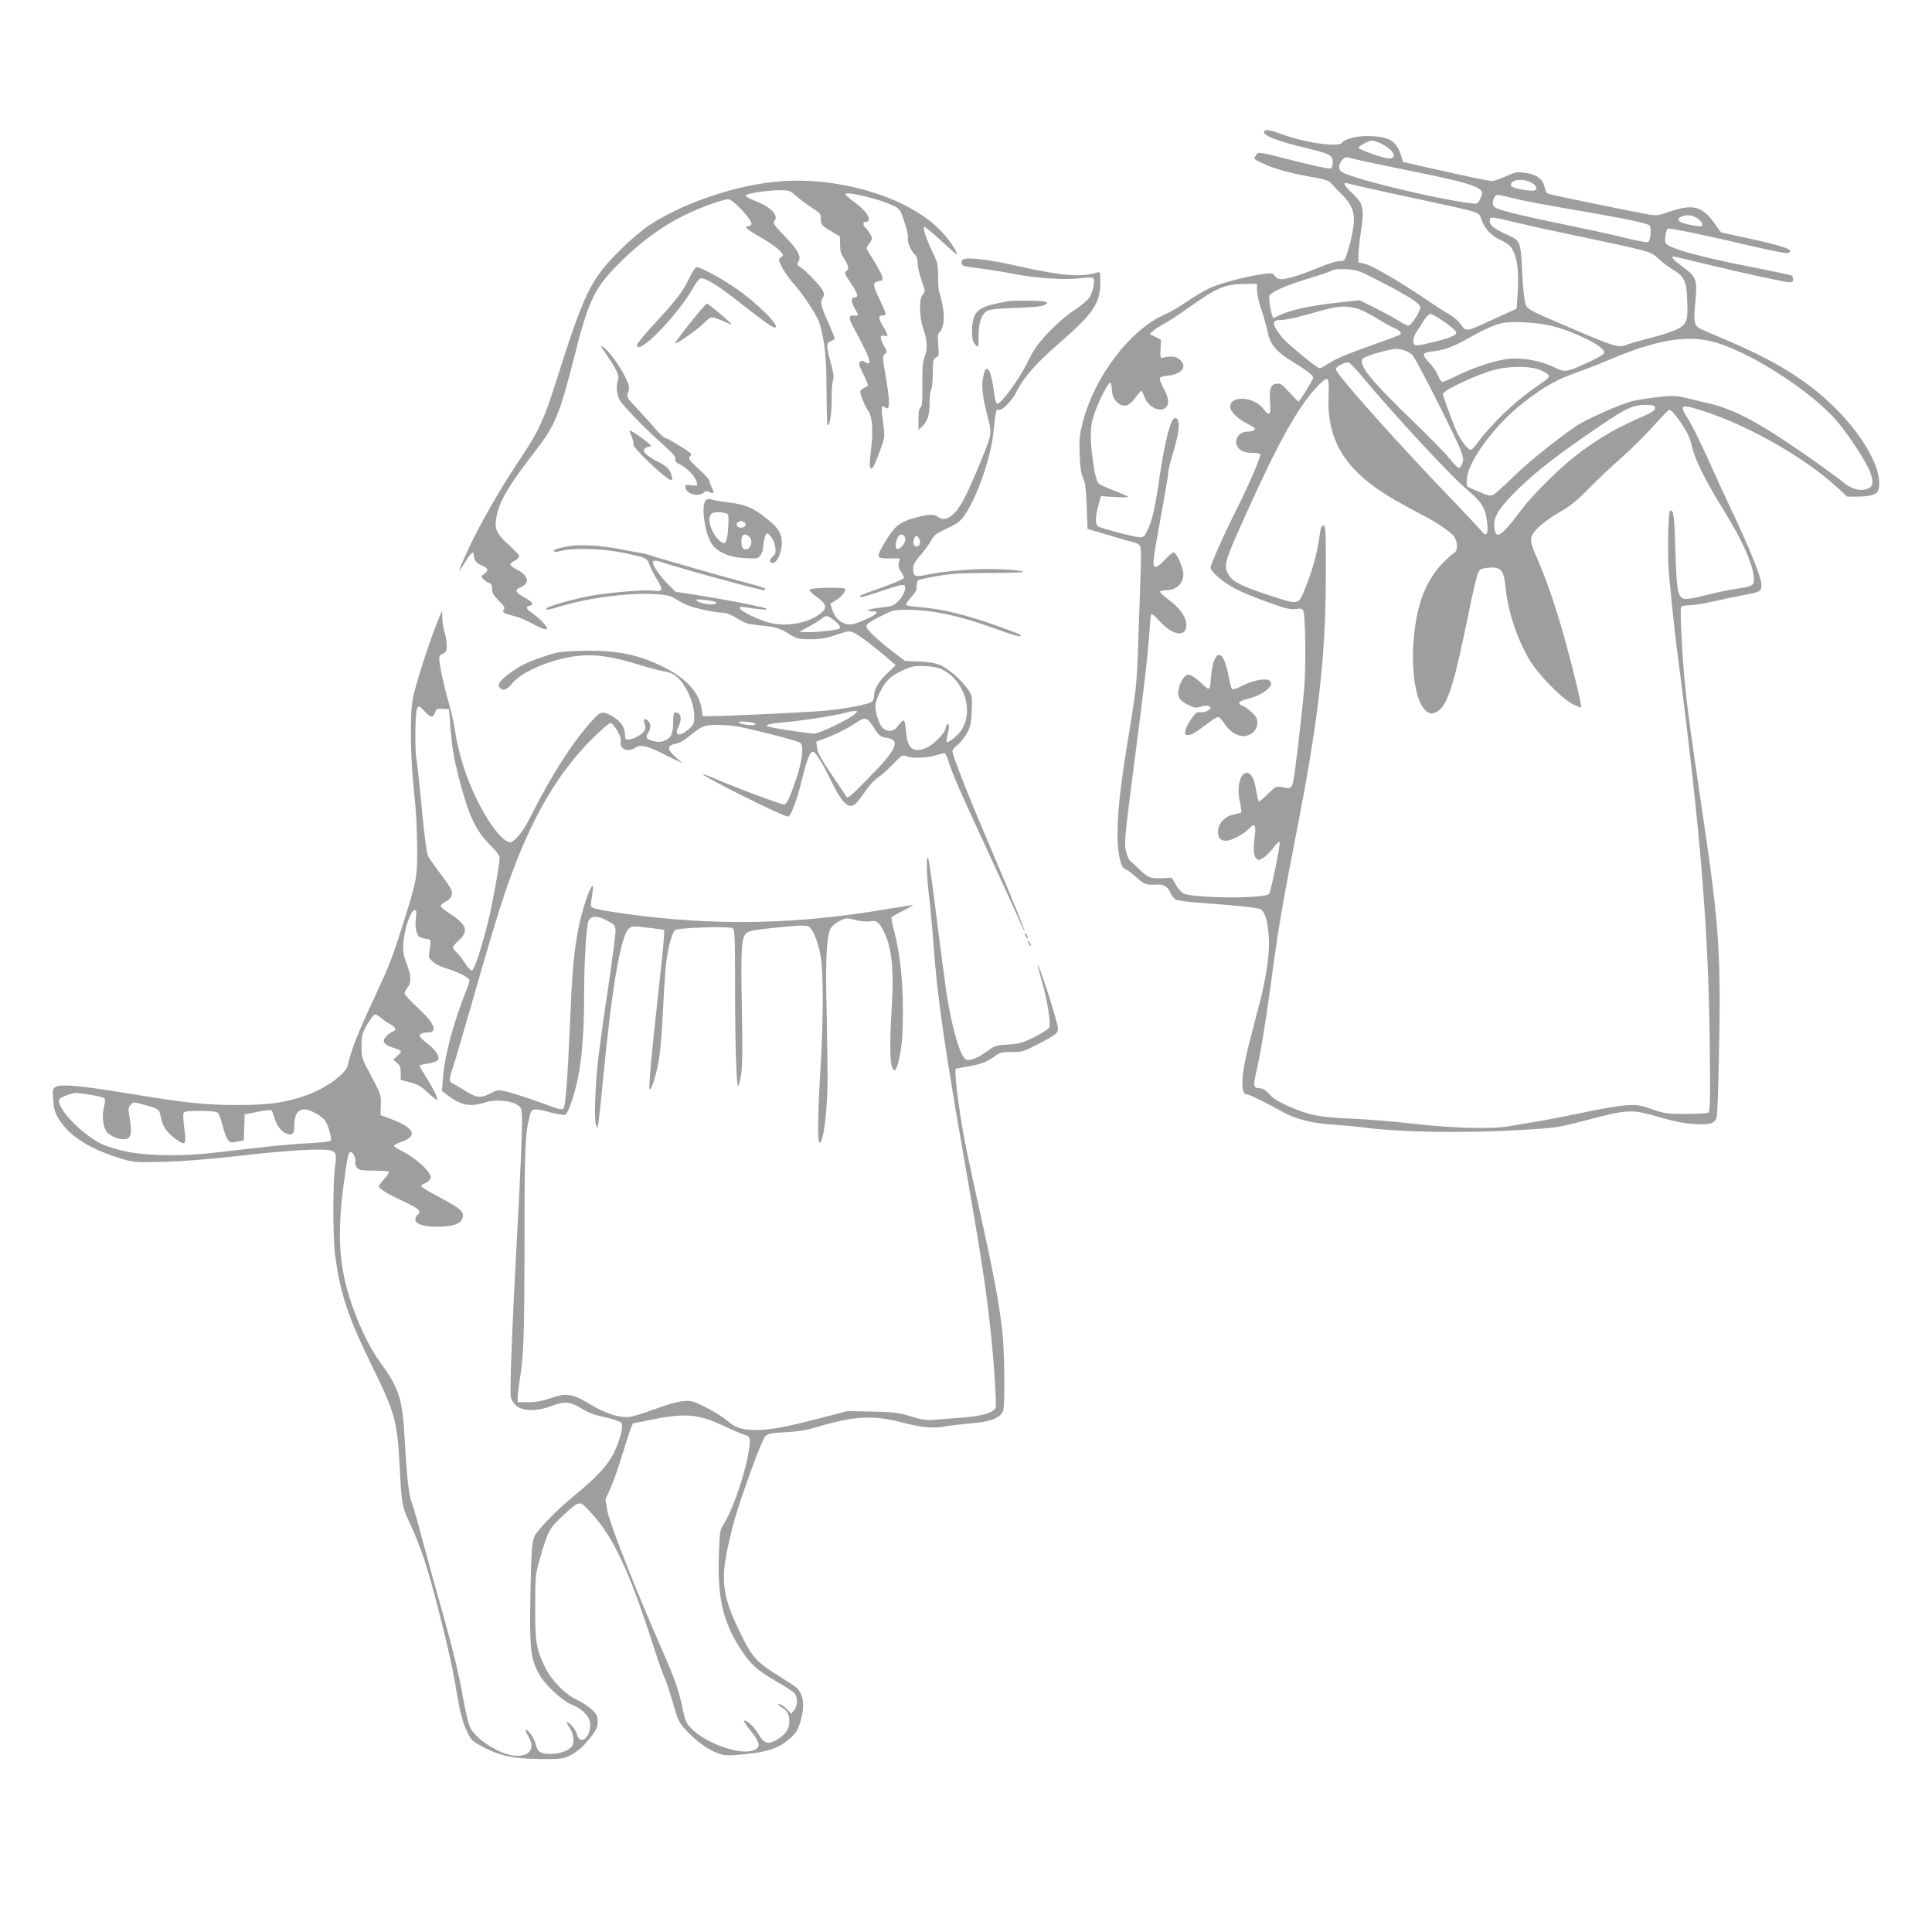 <?xml version="1.0" standalone="no"?>
<!DOCTYPE svg PUBLIC "-//W3C//DTD SVG 20010904//EN"
 "http://www.w3.org/TR/2001/REC-SVG-20010904/DTD/svg10.dtd">
<svg version="1.0" xmlns="http://www.w3.org/2000/svg"
 width="1280pt" height="1280pt" viewBox="0 0 1280 1280"
 preserveAspectRatio="xMidYMid meet">
<g transform="translate(0,1280) scale(0.1,-0.1)"
fill="#9e9e9e" stroke="none">
<path d="M8376 11932 c-16 -27 72 -63 274 -112 163 -39 180 -48 180 -96 0 -22
-6 -37 -15 -40 -9 -4 -119 20 -246 52 -225 58 -231 59 -245 40 -8 -11 -14 -23
-14 -26 0 -4 30 -21 68 -38 69 -32 169 -59 330 -88 57 -10 98 -22 105 -32 7
-9 38 -41 69 -72 66 -65 88 -109 88 -177 0 -50 -20 -144 -46 -225 -15 -45 -18
-48 -50 -48 -19 0 -77 -18 -130 -40 -117 -49 -217 -80 -254 -80 -18 0 -35 8
-44 22 -15 21 -18 21 -93 10 -119 -19 -271 -59 -341 -92 -34 -16 -102 -56
-150 -89 -48 -33 -113 -71 -146 -85 -229 -101 -464 -410 -542 -712 -22 -86
-25 -115 -21 -214 3 -85 9 -126 22 -155 15 -31 20 -73 25 -189 l5 -150 125
-37 c69 -21 146 -43 173 -50 37 -9 48 -16 53 -36 4 -14 4 -102 0 -197 -3 -94
-10 -290 -15 -436 -10 -287 -11 -296 -76 -690 -65 -397 -78 -635 -40 -762 8
-28 19 -44 31 -47 10 -2 42 -25 71 -52 52 -49 67 -54 145 -49 39 2 66 -16 82
-55 8 -18 24 -39 36 -45 12 -6 81 -16 153 -21 273 -20 386 -32 408 -43 29 -14
47 -74 55 -181 8 -100 -14 -260 -62 -445 -20 -74 -50 -194 -69 -266 -52 -199
-58 -334 -17 -334 17 0 121 -51 222 -107 98 -56 198 -83 343 -93 73 -5 166
-14 207 -19 244 -33 666 -40 1055 -17 228 14 232 14 450 71 258 67 276 67 475
9 80 -23 156 -38 212 -41 109 -7 145 5 152 51 9 55 21 624 19 846 -3 320 -24
553 -89 995 -19 132 -55 375 -79 540 -24 165 -51 370 -59 455 -19 177 -37 517
-29 537 3 8 23 13 57 13 28 0 101 12 161 26 61 14 148 32 195 41 109 19 120
25 120 67 0 51 -77 242 -215 531 -31 66 -96 208 -144 315 -48 107 -107 224
-130 259 -51 80 -45 91 41 67 311 -86 723 -315 954 -529 l62 -57 69 0 c89 0
131 14 139 47 31 123 -95 353 -302 554 -181 175 -387 301 -720 442 -71 30
-141 60 -155 67 -45 21 -50 47 -37 180 14 149 9 163 -83 232 -64 47 -82 68
-60 68 5 0 94 -20 197 -46 279 -67 540 -124 569 -124 18 0 25 5 25 19 0 11 -4
22 -9 25 -5 4 -143 33 -308 65 -330 66 -518 120 -529 153 -7 23 3 85 16 93 10
6 260 -45 557 -116 121 -28 228 -49 237 -46 55 21 -18 46 -329 113 -60 13
-111 24 -112 24 -1 0 -20 26 -42 58 -81 114 -144 132 -289 83 -87 -30 -95 -31
-154 -21 -132 24 -626 125 -660 136 -10 3 -20 19 -23 37 -12 62 -54 93 -137
103 -50 6 -64 3 -123 -25 -37 -17 -79 -31 -94 -30 -14 0 -152 28 -306 63
l-280 63 -8 29 c-31 106 -74 137 -204 142 -86 4 -170 -15 -193 -44 -26 -31
-238 -1 -395 56 -77 28 -111 34 -119 22z m771 -82 c84 -38 117 -100 55 -100
-33 0 -202 60 -202 71 0 11 70 48 90 48 8 0 34 -8 57 -19z m-168 -105 c31 -8
180 -39 331 -70 308 -62 418 -89 473 -117 41 -20 45 -34 21 -80 -15 -30 -17
-30 -67 -24 -249 33 -792 166 -851 209 -22 16 -17 55 10 81 19 19 14 19 83 1z
m1156 -150 c36 -15 54 -40 39 -54 -15 -14 -155 10 -162 27 -14 37 61 54 123
27z m-1100 -35 c50 -12 224 -50 389 -85 404 -88 370 -76 391 -131 24 -63 66
-107 124 -133 27 -11 59 -33 70 -47 41 -52 57 -155 46 -306 l-7 -103 -146 -67
c-203 -92 -184 -90 -233 -25 -11 15 -42 39 -67 54 -26 14 -87 54 -137 88 -168
115 -370 234 -417 245 l-48 12 0 47 c0 25 7 94 16 153 24 157 17 189 -57 258
-56 52 -67 77 -30 65 9 -2 57 -14 106 -25z m973 -69 c87 -22 204 -44 507 -96
259 -45 396 -74 413 -88 14 -12 8 -94 -8 -111 -4 -4 -61 6 -127 22 -65 17
-242 56 -393 87 -264 54 -424 91 -482 114 -30 11 -36 37 -18 72 13 23 14 23
108 0z m1242 -141 c14 -9 27 -25 28 -35 4 -16 -2 -17 -45 -11 -107 15 -144 43
-85 64 33 12 69 6 102 -18z m-1206 -24 c77 -19 254 -58 391 -86 138 -29 308
-65 379 -82 121 -29 133 -34 175 -73 25 -24 68 -56 96 -72 73 -43 89 -77 93
-198 6 -142 -2 -164 -68 -197 -29 -14 -109 -40 -178 -58 -68 -17 -140 -37
-160 -46 -48 -19 -82 -9 -359 110 -311 133 -299 126 -311 183 -6 27 -13 111
-17 188 -10 205 -12 210 -93 247 -93 42 -122 64 -122 94 0 31 4 31 174 -10z
m-882 -400 c187 -98 248 -138 248 -164 0 -23 -55 -111 -74 -118 -8 -3 -34 8
-58 24 -24 16 -94 55 -156 86 l-114 57 -146 -16 c-218 -25 -330 -52 -423 -102
-12 -7 -38 131 -28 149 14 25 118 71 259 113 68 20 136 43 150 51 18 10 47 13
101 10 72 -4 83 -8 241 -90z m-834 -48 c-1 -24 13 -83 30 -133 16 -49 35 -115
41 -146 17 -82 57 -129 164 -195 97 -59 137 -91 137 -107 0 -13 -89 -157 -97
-157 -3 0 -31 27 -61 61 -47 52 -59 60 -85 57 -39 -4 -50 -38 -42 -130 7 -77
-6 -89 -43 -39 -62 84 -222 95 -222 15 0 -28 49 -78 104 -106 60 -30 70 -39
54 -49 -7 -5 -28 -9 -45 -9 -68 0 -99 -78 -47 -119 20 -15 41 -21 80 -21 35 0
54 -4 54 -12 0 -23 -83 -216 -155 -358 -87 -173 -175 -371 -175 -392 0 -25 91
-101 167 -140 37 -20 133 -59 213 -88 119 -43 152 -50 186 -45 34 5 43 3 49
-12 14 -35 18 -368 6 -513 -7 -80 -27 -262 -44 -405 -37 -289 -25 -263 -108
-249 -34 5 -41 2 -88 -45 -28 -28 -55 -51 -59 -51 -5 0 -13 32 -19 70 -12 78
-34 120 -62 120 -45 0 -68 -92 -47 -190 8 -36 12 -68 10 -72 -2 -3 -23 -9 -46
-13 -61 -11 -108 -60 -108 -112 0 -47 14 -63 54 -63 34 0 120 45 150 79 37 41
49 28 40 -41 -12 -92 -10 -136 8 -154 15 -15 19 -15 46 2 17 9 48 40 69 68 28
36 39 45 41 33 4 -20 -56 -314 -69 -338 -18 -35 -518 -31 -572 4 -14 9 -36 35
-49 59 l-24 43 -66 -3 c-76 -4 -93 3 -152 61 -24 23 -50 47 -59 54 -8 7 -21
37 -28 67 -11 50 -7 96 49 528 71 545 99 782 107 923 4 55 9 106 11 114 3 10
21 -4 54 -42 88 -98 180 -112 180 -29 0 53 -42 113 -117 168 -35 26 -60 50
-57 55 3 5 22 9 42 9 65 0 111 43 112 105 0 44 -45 145 -65 145 -7 0 -34 -23
-60 -51 -30 -32 -52 -48 -62 -45 -20 8 -15 46 43 360 24 132 44 251 44 266 0
15 16 79 35 141 42 139 46 219 10 219 -28 0 -66 -144 -101 -380 -31 -213 -48
-289 -79 -357 -21 -46 -28 -53 -52 -53 -31 0 -246 56 -275 71 -23 12 -23 60
-1 141 l17 61 95 -6 c52 -4 90 -3 85 2 -5 4 -47 23 -94 41 -47 18 -91 38 -97
43 -17 12 -31 67 -44 169 -19 142 -17 215 10 294 27 80 91 207 105 208 6 1 11
-18 12 -40 2 -50 17 -79 49 -100 36 -24 71 -11 107 41 18 25 35 45 39 45 4 0
12 -15 19 -34 21 -65 94 -109 136 -81 33 21 31 60 -6 131 -17 32 -29 63 -26
69 2 7 27 14 55 17 95 9 131 63 74 108 -26 21 -63 23 -113 9 -12 -3 -14 7 -11
58 l3 62 -37 19 -38 19 22 20 c12 11 45 33 74 48 29 15 104 65 167 110 182
130 238 153 367 154 l81 1 0 -42z m651 -119 c29 -6 88 -34 138 -65 48 -30 105
-62 126 -70 20 -9 37 -22 37 -29 0 -15 10 -10 -188 -81 -180 -64 -247 -93
-299 -128 -20 -14 -43 -26 -49 -26 -19 0 -217 164 -251 206 -69 89 -71 114 -5
114 26 0 104 16 172 36 196 56 234 62 319 43z m591 -92 c41 -29 76 -59 78 -68
4 -21 -40 -39 -171 -70 -85 -20 -99 -21 -108 -9 -12 19 -4 54 21 89 10 14 30
45 44 69 15 24 34 42 44 42 9 -1 51 -24 92 -53z m715 -27 c157 -42 335 -131
343 -172 3 -13 -20 -28 -94 -63 -152 -71 -164 -73 -227 -43 -107 52 -235 74
-338 57 -86 -14 -221 -60 -318 -109 -44 -22 -87 -40 -94 -40 -8 0 -22 20 -31
44 -9 24 -35 62 -58 84 -23 24 -38 47 -35 55 3 9 27 16 65 20 73 8 136 32 243
93 94 53 159 82 209 93 63 15 249 4 335 -19z m1105 -116 c232 -76 587 -305
757 -488 78 -82 215 -288 243 -364 27 -71 19 -102 -28 -114 -45 -12 -100 5
-148 45 -21 18 -101 77 -177 131 -359 254 -533 350 -709 392 -57 13 -132 31
-167 40 -55 13 -81 14 -170 4 -58 -6 -134 -18 -169 -26 -84 -19 -315 -122
-385 -170 -143 -100 -312 -237 -412 -334 -60 -59 -120 -112 -131 -118 -17 -9
-35 -6 -95 20 -41 17 -76 32 -78 34 -3 3 -4 26 -2 52 6 116 188 361 376 506
138 107 221 153 367 204 47 17 130 49 184 72 342 146 550 178 744 114z m-2089
-44 c19 -6 45 -20 57 -33 24 -25 263 -495 312 -612 25 -63 28 -77 19 -104 -6
-17 -17 -31 -24 -31 -6 0 -33 27 -59 59 -25 33 -139 149 -252 258 -276 266
-357 368 -325 407 14 17 157 59 221 65 8 0 31 -4 51 -9z m-274 -177 c189 -229
583 -655 687 -742 98 -82 125 -122 136 -204 14 -95 0 -121 -38 -72 -11 14
-113 123 -227 241 -376 394 -735 798 -735 829 0 15 51 43 81 44 9 1 52 -43 96
-96z m1162 51 c28 -9 58 -25 66 -34 15 -17 10 -22 -72 -79 -149 -102 -302
-249 -396 -378 -17 -24 -36 -43 -43 -43 -20 0 -65 60 -95 125 -28 62 -89 230
-89 245 0 24 226 129 341 160 93 24 219 26 288 4z m-1387 -178 c-12 -303 116
-502 442 -690 54 -31 130 -73 170 -93 99 -49 200 -118 221 -149 24 -38 24 -93
0 -106 -11 -6 -47 -38 -80 -72 -64 -64 -119 -164 -148 -266 -78 -273 -53 -649
47 -715 22 -15 30 -16 57 -5 69 29 112 147 189 515 87 419 89 425 117 436 13
5 44 9 68 9 61 0 80 -27 89 -125 14 -156 73 -338 155 -480 56 -97 210 -257
289 -299 29 -15 55 -26 57 -24 8 7 -65 305 -121 500 -58 201 -113 360 -176
503 -30 67 -38 97 -33 121 8 43 78 107 191 173 70 40 116 78 192 156 55 56
150 146 212 200 62 55 155 146 207 204 52 58 101 109 108 114 11 6 27 -10 61
-55 58 -80 78 -119 94 -188 18 -81 94 -235 200 -404 139 -224 210 -385 210
-477 0 -38 -14 -45 -110 -59 -47 -6 -137 -25 -200 -41 -63 -17 -128 -29 -145
-27 -49 5 -57 47 -65 318 -7 232 -12 274 -34 267 -16 -5 -20 -328 -6 -452 6
-55 15 -145 20 -200 5 -55 22 -206 39 -335 146 -1128 199 -1778 208 -2514 5
-401 3 -480 -8 -487 -8 -5 -75 -9 -149 -9 -126 0 -142 2 -225 31 -82 29 -98
31 -175 26 -47 -3 -170 -24 -275 -47 -104 -22 -244 -49 -310 -60 -66 -11 -149
-25 -185 -31 -110 -21 -370 -14 -628 15 -128 15 -319 31 -425 35 -215 10 -273
22 -411 82 -63 28 -102 52 -126 80 -24 26 -44 39 -61 39 -44 0 -48 14 -27 103
30 128 64 339 103 627 42 316 76 513 155 917 155 788 202 1193 204 1738 1 306
-1 340 -15 343 -14 2 -19 -12 -28 -78 -16 -110 -45 -214 -87 -320 -54 -135
-39 -131 -254 -61 -187 62 -238 89 -265 141 -29 55 -19 86 120 394 215 477
343 706 467 839 80 84 85 80 80 -57z m2163 -81 c0 -15 -24 -30 -109 -67 -145
-63 -255 -127 -384 -222 -128 -95 -315 -279 -402 -396 -129 -173 -170 -194
-170 -84 0 58 37 114 154 230 119 118 279 242 552 426 179 122 219 138 319
135 33 -2 40 -6 40 -22z"/>
<path d="M8044 8424 c-8 -19 -17 -66 -20 -102 -8 -100 -9 -101 -57 -55 -42 40
-76 63 -96 63 -20 0 -49 -42 -60 -87 -15 -57 1 -84 64 -115 39 -19 49 -20 79
-10 33 12 66 8 66 -9 0 -12 -38 -30 -58 -28 -9 1 -22 1 -28 0 -17 -2 -74 -86
-80 -120 -6 -27 -4 -31 15 -31 25 0 53 17 132 77 30 24 62 43 70 43 8 -1 27
-21 42 -46 35 -54 95 -89 140 -80 47 10 77 43 77 87 0 30 -7 43 -39 72 -21 19
-48 38 -60 42 -37 11 -23 31 32 44 111 28 189 93 146 123 -24 16 -111 0 -176
-34 -39 -20 -66 -28 -71 -23 -5 6 -14 41 -21 78 -25 142 -65 188 -97 111z"/>
<path d="M5174 11599 c-289 -22 -637 -138 -869 -289 -44 -29 -127 -98 -183
-154 -207 -201 -249 -287 -437 -881 -82 -257 -116 -332 -232 -505 -143 -214
-272 -439 -356 -620 -68 -149 -71 -165 -13 -70 40 64 56 75 56 36 0 -29 17
-48 59 -66 37 -15 39 -32 9 -52 -20 -14 -21 -17 -8 -33 8 -9 24 -21 37 -26 18
-6 23 -16 23 -42 0 -26 10 -42 45 -77 35 -35 42 -46 33 -58 -15 -18 0 -27 67
-43 27 -6 83 -29 122 -51 91 -50 121 -49 75 3 -17 20 -49 48 -72 64 -45 31
-50 44 -20 52 31 8 20 25 -38 56 -59 32 -65 49 -22 67 65 27 52 78 -31 120
-47 24 -49 35 -9 55 17 9 30 22 30 30 0 7 -32 41 -70 76 -81 71 -96 106 -81
185 20 103 82 210 245 419 144 185 172 252 271 642 97 385 137 464 322 643
132 128 272 229 413 297 99 48 251 103 285 103 33 0 169 -148 153 -167 -6 -7
-17 -13 -25 -13 -28 0 4 -26 91 -75 46 -26 99 -62 117 -81 32 -33 32 -34 13
-48 -19 -15 -18 -16 9 -70 16 -30 52 -81 81 -113 62 -70 150 -205 165 -253 35
-118 46 -219 47 -443 0 -125 4 -230 7 -233 13 -13 28 83 27 169 -1 51 3 106 8
124 8 26 5 50 -14 120 -31 112 -31 131 1 143 14 5 25 14 25 18 0 5 -20 55 -45
111 -48 107 -52 130 -33 161 10 15 9 25 -2 47 -17 32 -113 132 -149 154 -21
13 -22 17 -11 36 21 33 -3 77 -94 171 -61 63 -77 85 -68 94 36 36 -14 93 -118
134 -72 28 -83 39 -52 48 40 12 151 26 210 26 61 0 66 -2 110 -41 26 -23 73
-57 104 -77 52 -34 58 -40 56 -69 -2 -39 5 -48 75 -89 l52 -31 1 -54 c0 -42 6
-63 27 -94 30 -45 34 -70 12 -82 -12 -7 -7 -21 30 -76 47 -69 55 -97 30 -97
-28 0 -28 -29 -1 -75 28 -46 27 -49 -11 -45 -31 2 -30 -23 2 -80 14 -25 46
-85 70 -134 45 -90 47 -120 6 -95 -16 11 -23 11 -33 1 -10 -10 -6 -26 20 -77
18 -36 32 -70 32 -75 0 -6 -11 -15 -25 -20 -14 -5 -25 -16 -25 -25 0 -22 30
-96 53 -128 27 -39 33 -134 17 -263 -10 -77 -10 -108 -2 -116 12 -12 29 22 72
144 23 65 23 71 10 163 -13 98 -11 116 13 97 34 -29 35 26 5 206 -22 127 -22
134 -5 147 16 12 16 15 -9 58 -27 49 -25 72 7 62 27 -9 24 7 -12 65 -32 52
-31 70 2 70 25 0 22 12 -27 114 -43 89 -43 105 -3 113 26 5 30 9 24 30 -5 21
-39 81 -95 169 -11 18 -10 25 9 51 21 28 22 32 8 60 -9 16 -23 35 -31 42 -20
17 -21 41 -2 41 50 0 14 67 -67 126 -34 25 -64 51 -66 56 -9 26 227 -30 318
-75 43 -21 46 -26 73 -107 16 -47 26 -95 23 -108 -6 -24 23 -90 49 -111 10 -9
16 -30 16 -57 0 -23 12 -75 26 -114 25 -69 25 -72 7 -92 -26 -29 -23 -153 6
-232 25 -70 27 -133 6 -183 -12 -29 -15 -72 -14 -181 1 -112 -2 -147 -13 -153
-9 -6 -13 -30 -13 -78 l0 -70 28 27 c33 32 47 78 46 159 -1 33 4 70 10 81 6
11 11 61 11 111 0 82 2 91 21 102 20 10 21 16 15 84 -5 56 -3 75 8 84 28 24
37 94 21 176 -8 41 -18 81 -22 88 -4 6 -8 53 -8 102 0 83 -3 96 -37 165 -40
83 -65 157 -55 167 4 3 54 -38 112 -92 58 -53 105 -94 105 -91 0 24 -53 101
-109 159 -209 217 -661 356 -1057 326z"/>
<path d="M6388 11084 c-26 -8 -23 -43 5 -48 12 -3 62 -10 111 -16 49 -6 148
-22 220 -36 151 -29 341 -40 438 -27 37 5 73 6 79 2 17 -10 2 -91 -24 -131
-12 -18 -58 -56 -102 -85 -48 -31 -115 -89 -168 -145 -74 -78 -97 -111 -142
-203 -54 -109 -172 -270 -197 -270 -8 0 -16 22 -20 60 -13 103 -29 163 -44
169 -16 6 -19 1 -32 -60 -11 -49 -1 -133 32 -259 30 -113 31 -105 -66 -339
-81 -195 -125 -275 -172 -311 -37 -28 -62 -31 -90 -10 -28 21 -69 19 -167 -9
-94 -28 -125 -54 -193 -170 -53 -89 -51 -96 35 -96 l71 0 -7 -29 c-5 -22 -1
-38 15 -60 12 -16 20 -35 18 -41 -2 -7 -66 -34 -142 -61 -76 -26 -141 -51
-144 -54 -20 -20 24 -10 143 31 95 33 139 44 147 36 16 -16 -7 -74 -45 -109
-28 -27 -42 -32 -109 -38 -77 -7 -119 -25 -58 -25 51 0 31 -22 -54 -58 -59
-26 -86 -32 -111 -28 -48 9 -81 40 -99 91 l-15 45 39 25 c37 23 60 52 60 73 0
14 -233 9 -237 -5 -2 -6 18 -27 46 -46 67 -48 74 -73 30 -109 -78 -65 -225
-93 -339 -64 -76 20 -192 75 -198 95 -4 11 4 13 39 7 110 -16 139 -18 139 -10
0 9 -260 60 -484 95 l-120 18 -48 48 c-61 60 -114 141 -101 154 6 6 20 6 39 0
162 -53 667 -191 697 -191 4 0 7 4 7 9 0 5 -55 22 -122 39 -122 31 -629 176
-658 189 -8 3 -24 7 -35 8 -11 1 -68 12 -127 23 -145 29 -277 37 -363 23 -39
-7 -77 -16 -85 -21 -26 -16 -3 -21 41 -9 67 19 267 15 384 -9 178 -36 180 -36
199 -86 9 -23 32 -69 52 -101 39 -66 35 -77 -31 -68 -59 8 -315 -15 -430 -38
-124 -25 -275 -69 -275 -81 0 -12 8 -11 100 17 188 56 455 90 629 78 71 -4 94
-10 131 -34 25 -16 66 -36 90 -44 55 -20 180 -45 224 -45 19 0 53 -14 86 -35
30 -19 68 -37 85 -39 16 -3 67 -9 111 -14 68 -8 92 -16 145 -48 60 -37 66 -39
148 -39 68 0 104 6 172 29 83 28 87 28 121 12 32 -16 143 -100 233 -179 l39
-34 -61 -59 c-58 -56 -83 -102 -83 -155 0 -9 -6 -22 -14 -28 -21 -18 -182 -48
-316 -60 -105 -10 -637 -35 -755 -36 l-50 0 -6 46 c-16 107 -94 196 -236 271
-172 90 -327 123 -560 116 -120 -3 -161 -8 -218 -27 -131 -43 -175 -63 -245
-112 -77 -55 -98 -82 -79 -105 20 -25 47 -15 86 32 69 83 293 171 461 181 105
7 204 -9 365 -58 70 -22 148 -42 173 -46 62 -8 103 -38 142 -103 40 -67 62
-138 62 -200 0 -38 -5 -51 -27 -72 -66 -61 -110 -58 -79 5 28 59 18 97 -25 97
-5 0 -9 -27 -9 -59 0 -80 -12 -109 -55 -127 -28 -11 -44 -12 -75 -4 -49 13
-56 24 -36 55 20 31 20 59 0 79 -22 23 -35 11 -23 -21 7 -19 6 -31 -5 -48 -16
-25 -74 -55 -105 -55 -17 0 -21 6 -21 36 0 46 -29 87 -84 119 -57 34 -76 32
-117 -12 -135 -143 -283 -372 -433 -671 -41 -82 -99 -152 -127 -152 -44 0
-138 118 -211 265 -80 159 -132 325 -157 495 -7 41 -23 112 -36 157 -28 91
-65 262 -65 299 0 17 8 27 25 34 21 8 25 16 25 52 0 24 -7 65 -15 92 -8 27
-15 70 -15 95 l-1 46 -25 -60 c-56 -135 -156 -444 -170 -529 -20 -113 -14
-417 12 -641 10 -86 17 -229 18 -335 1 -206 -1 -217 -99 -528 -70 -220 -89
-267 -201 -507 -92 -197 -141 -322 -159 -410 -13 -61 -148 -158 -287 -206
-133 -45 -241 -60 -443 -60 -209 -1 -349 14 -728 77 -311 51 -441 63 -476 44
-22 -11 -23 -17 -19 -85 4 -56 11 -84 33 -121 72 -122 206 -207 434 -275 68
-20 88 -21 275 -16 133 4 308 18 516 42 308 35 528 47 581 33 36 -11 41 -27
28 -111 -14 -97 -14 -460 0 -572 33 -257 84 -414 236 -725 169 -346 176 -373
195 -720 11 -220 15 -240 76 -365 23 -49 61 -146 84 -215 60 -180 175 -639
205 -820 32 -196 49 -261 83 -330 24 -49 35 -59 98 -92 114 -61 204 -80 379
-82 145 -1 152 0 206 26 35 18 72 47 100 80 68 79 79 100 79 143 0 34 -6 47
-37 77 -21 20 -65 49 -98 65 -79 36 -171 130 -213 215 -59 120 -67 170 -66
403 0 206 1 212 33 325 52 181 61 197 162 289 103 93 97 93 179 4 143 -156
249 -381 404 -863 36 -113 73 -217 81 -231 8 -15 30 -82 50 -149 39 -139 42
-145 115 -218 62 -62 125 -105 187 -128 41 -16 59 -17 167 -7 159 15 232 39
301 98 47 40 57 55 76 113 34 110 25 187 -27 233 -11 9 -57 40 -104 69 -150
92 -183 127 -251 262 -133 265 -149 372 -91 624 35 156 58 231 156 504 37 102
76 194 87 205 16 17 37 21 132 26 84 4 138 13 217 37 241 71 368 78 560 27
125 -33 207 -40 277 -26 32 6 111 15 177 21 135 11 199 37 213 88 12 43 8 396
-6 517 -21 190 -58 386 -145 779 -47 210 -96 442 -110 516 -39 213 -66 450
-52 450 2 0 41 7 87 16 86 16 123 31 175 70 26 20 43 24 105 24 71 0 81 3 174
51 116 60 135 74 135 103 0 38 -127 433 -136 424 -1 -2 11 -48 27 -103 37
-124 63 -288 50 -313 -5 -10 -49 -38 -97 -62 -78 -39 -98 -45 -174 -50 -80 -5
-89 -8 -139 -44 -62 -46 -119 -68 -142 -55 -38 20 -92 208 -129 444 -10 72
-40 295 -65 497 -25 202 -50 378 -55 390 -15 38 -12 -111 5 -247 8 -66 22
-214 30 -329 28 -365 71 -664 215 -1485 92 -525 132 -782 159 -1030 24 -209
45 -526 37 -546 -12 -33 -84 -56 -209 -66 -67 -5 -153 -12 -192 -15 -59 -5
-84 -1 -160 22 -80 25 -109 28 -255 32 l-165 3 -160 -41 c-236 -62 -340 -82
-435 -84 -102 -1 -145 12 -205 64 -25 21 -86 60 -137 85 -87 44 -97 47 -153
42 -36 -3 -110 -24 -184 -52 -69 -25 -144 -49 -168 -52 -66 -9 -161 21 -266
85 -116 70 -154 75 -261 38 -54 -18 -97 -26 -146 -26 l-70 0 0 33 c0 17 5 59
10 92 30 183 34 290 35 925 0 649 4 729 36 853 12 45 24 46 141 16 44 -11 86
-18 93 -15 18 7 62 133 84 244 27 132 41 317 41 551 0 222 15 463 30 492 18
33 56 34 118 2 51 -26 57 -32 60 -64 2 -19 -20 -186 -47 -370 -28 -183 -57
-395 -66 -469 -21 -177 -30 -418 -17 -450 l10 -25 5 25 c3 14 18 147 32 295
58 607 116 947 169 1000 21 21 24 21 126 9 58 -7 106 -13 108 -14 7 -1 -2
-106 -37 -423 -44 -390 -65 -626 -57 -634 9 -10 36 69 56 166 13 62 23 173 30
316 6 121 15 268 20 327 11 111 40 228 63 246 20 16 363 27 382 12 13 -11 15
-64 15 -380 0 -396 9 -672 21 -665 4 3 13 37 19 77 9 53 10 169 5 443 -8 405
-3 474 38 499 20 12 97 23 313 42 44 3 80 2 92 -5 27 -14 62 -100 79 -196 19
-106 19 -433 -2 -760 -17 -286 -20 -475 -5 -475 23 0 48 172 52 365 2 77 -1
298 -5 490 -9 354 -2 507 26 564 7 14 33 36 58 49 44 22 48 22 104 7 34 -8 74
-12 97 -9 46 8 61 -3 93 -66 52 -102 68 -251 54 -485 -19 -313 -13 -435 20
-435 5 0 13 19 20 43 25 95 33 180 33 352 0 202 -20 385 -57 522 -13 48 -21
91 -18 96 2 4 36 23 74 42 38 20 69 37 69 39 0 1 -73 -10 -162 -25 -608 -105
-1148 -115 -1738 -34 -166 23 -228 36 -233 49 -3 6 -1 34 4 61 13 82 11 95
-11 53 -26 -49 -68 -194 -85 -298 -26 -150 -35 -260 -50 -621 -14 -326 -28
-510 -41 -531 -9 -14 -25 -10 -168 43 -77 27 -168 57 -204 65 -64 15 -65 15
-115 -11 -62 -33 -92 -29 -173 23 -33 21 -67 41 -76 45 -23 8 -23 31 2 103 12
32 79 264 151 514 142 496 203 686 281 879 138 342 292 588 494 789 57 56 110
102 118 102 21 0 76 -94 69 -118 -13 -53 45 -81 96 -46 35 25 84 12 218 -57
65 -33 105 -50 88 -38 -93 72 -107 109 -43 120 20 3 53 19 73 35 107 85 111
86 182 91 40 3 107 -2 163 -11 92 -16 380 -90 410 -106 26 -13 17 -113 -20
-225 -48 -144 -67 -185 -86 -185 -20 0 -332 116 -456 171 -51 21 -88 35 -83
30 35 -33 533 -281 566 -281 18 0 58 105 90 237 33 135 55 193 75 193 16 0 62
-74 120 -192 77 -159 123 -198 171 -145 11 12 38 49 61 82 23 33 59 71 79 84
21 13 65 53 99 88 57 59 63 63 88 53 39 -15 135 -12 192 5 27 8 54 15 61 15 6
0 19 -24 27 -54 22 -74 88 -226 256 -586 78 -168 165 -358 193 -422 28 -65 52
-116 54 -115 4 5 -84 220 -244 597 -134 313 -233 567 -233 594 0 8 15 26 33
40 19 14 47 50 63 78 24 46 29 66 32 151 4 93 3 99 -23 137 -42 61 -130 139
-182 162 -35 15 -74 22 -142 25 l-95 4 -75 57 c-111 85 -181 152 -181 173 0
14 24 31 90 64 86 43 93 45 177 45 171 0 352 -39 603 -131 122 -44 169 -55
148 -33 -4 3 -80 32 -170 64 -188 67 -356 107 -487 117 -51 3 -94 10 -97 15
-3 5 10 27 30 48 20 22 36 46 37 53 2 36 6 58 12 63 3 3 56 15 119 26 91 17
157 21 346 22 127 0 232 3 232 7 0 9 -122 19 -240 19 -129 -1 -277 -14 -389
-36 -93 -19 -101 -15 -101 42 0 23 13 46 50 88 28 32 59 75 70 97 17 32 34 45
106 79 77 37 89 47 124 101 80 124 163 366 181 529 17 155 18 160 34 154 21
-9 90 61 120 121 44 91 127 186 273 313 238 207 282 271 282 413 0 65 -2 70
-19 64 -105 -33 -230 -24 -517 40 -192 43 -327 61 -366 49z m-390 -1854 c3
-29 -39 -77 -58 -65 -12 8 -4 62 13 83 16 20 42 10 45 -18z m92 1 c12 -23 3
-51 -15 -51 -20 0 -28 18 -21 46 8 29 22 31 36 5z m-1355 -417 c15 -6 15 -8 2
-15 -19 -11 -105 4 -120 21 -10 10 0 11 45 6 31 -3 64 -9 73 -12z m785 -119
c39 -29 54 -51 41 -59 -17 -11 -165 -27 -216 -24 l-50 3 60 31 c33 18 71 41
85 53 32 26 39 26 80 -4z m725 -332 c148 -77 208 -276 122 -404 -22 -33 -86
-83 -95 -75 -2 3 1 28 8 56 8 34 9 55 3 61 -7 7 -13 -1 -17 -22 -8 -43 -92
-124 -144 -140 -81 -24 -110 6 -120 119 -7 85 -12 87 -60 23 -22 -28 -64 -31
-92 -6 -24 22 -50 97 -50 146 0 50 55 154 101 191 20 16 62 40 95 54 49 21 71
24 134 21 51 -2 88 -10 115 -24z m-3429 -278 c38 -42 52 -44 65 -7 9 26 14 28
52 26 l42 -2 11 -143 c8 -101 22 -186 47 -285 69 -273 116 -375 213 -471 44
-43 64 -70 64 -87 0 -46 -50 -319 -80 -437 -46 -181 -89 -309 -104 -309 -8 0
-28 22 -45 48 -17 27 -42 59 -56 72 -14 13 -25 28 -25 33 0 6 18 27 40 47 69
64 53 106 -72 185 -27 17 -48 36 -48 42 0 7 13 19 30 28 39 20 53 47 40 79 -5
14 -38 63 -74 110 -36 47 -72 98 -80 114 -9 18 -24 129 -41 308 -14 153 -31
308 -37 343 -11 66 -7 309 6 329 11 18 17 15 52 -23z m2849 -14 c-35 -35 -235
-131 -272 -131 -36 0 -278 37 -303 46 -29 11 12 21 110 29 97 7 351 47 405 64
17 5 41 10 55 10 24 1 24 1 5 -18z m87 -43 c9 -7 27 -32 42 -55 29 -48 39 -55
85 -62 90 -15 59 -81 -128 -269 -120 -123 -135 -135 -145 -118 -6 11 -39 60
-73 110 -94 137 -115 175 -120 215 l-5 37 88 34 c48 19 117 53 153 77 71 47
79 49 103 31z m-762 -17 c23 -7 24 -8 5 -14 -20 -6 -91 6 -102 17 -9 8 66 6
97 -3z m-2235 -1296 c-4 -34 -2 -69 5 -90 11 -34 18 -38 75 -47 21 -4 21 -6 9
-89 -5 -31 -2 -39 26 -62 17 -15 55 -34 85 -42 77 -23 155 -63 155 -80 0 -8
-9 -38 -21 -67 -88 -223 -142 -426 -154 -579 l-7 -86 38 -30 c85 -66 153 -79
248 -47 60 21 161 14 208 -13 30 -17 33 -24 36 -74 4 -63 -11 -419 -38 -904
-26 -466 -43 -920 -36 -960 4 -20 19 -44 37 -59 43 -37 141 -37 236 0 85 32
122 28 200 -20 41 -25 86 -42 153 -56 52 -12 100 -28 106 -36 13 -17 5 -65
-25 -144 -44 -117 -109 -193 -296 -347 -104 -86 -230 -214 -252 -258 -19 -37
-24 -105 -29 -409 -6 -339 1 -401 56 -505 40 -74 160 -185 224 -207 27 -9 59
-31 81 -55 29 -32 35 -47 35 -83 0 -57 -38 -108 -67 -90 -10 6 -20 22 -21 35
-4 24 -48 79 -65 79 -4 0 1 -13 12 -29 25 -35 36 -81 27 -116 -9 -35 -74 -64
-144 -65 -71 0 -90 12 -103 65 -11 42 -54 103 -65 92 -3 -3 4 -20 15 -38 72
-118 -45 -174 -202 -96 -83 41 -146 92 -177 142 -15 25 -32 93 -56 228 -23
129 -62 293 -118 493 -47 164 -112 400 -145 524 -33 124 -66 241 -75 261 -17
42 -32 175 -45 419 -15 264 -36 329 -159 500 -66 92 -122 201 -174 340 -100
265 -119 484 -71 845 23 172 31 210 44 213 18 3 42 -49 33 -71 -2 -7 2 -21 10
-32 13 -17 27 -20 110 -21 52 0 98 -3 102 -7 4 -3 -10 -25 -30 -47 -20 -22
-36 -44 -36 -49 0 -16 55 -50 165 -101 104 -49 120 -65 90 -90 -9 -7 -15 -23
-13 -34 4 -31 82 -49 182 -42 87 6 122 22 132 62 9 37 -19 60 -158 134 -65 34
-118 66 -118 71 0 5 8 12 18 16 30 11 51 34 45 51 -17 47 -104 122 -190 166
-29 14 -53 30 -53 35 0 5 23 17 52 27 111 41 82 94 -84 155 l-57 21 2 67 c2
71 2 70 -94 250 -30 57 -34 73 -34 140 0 68 4 82 36 141 20 36 43 66 51 68 9
2 27 -8 41 -21 14 -13 42 -32 61 -42 39 -21 46 -40 18 -49 -11 -4 -30 -18 -43
-32 -31 -33 -18 -54 44 -75 26 -8 50 -18 53 -22 3 -3 -7 -17 -22 -32 l-29 -25
25 -21 c20 -17 25 -30 25 -67 l0 -46 63 -17 c50 -13 73 -26 118 -69 30 -29 58
-50 61 -47 7 8 -30 82 -78 157 -21 33 -39 64 -39 69 0 4 23 11 52 14 28 4 58
13 66 21 21 20 -6 65 -67 113 -28 21 -50 43 -51 49 0 14 23 24 55 24 70 0 43
63 -72 168 -45 42 -83 82 -83 90 0 8 9 25 20 39 27 34 25 77 -6 159 -22 59
-25 80 -21 144 6 86 49 210 74 210 13 0 14 -9 8 -55z m-2152 -1169 c43 -7 82
-17 88 -23 7 -7 6 -25 -2 -57 -15 -59 -7 -131 18 -165 23 -30 92 -56 128 -47
34 9 40 42 25 132 -12 71 -12 77 6 95 19 19 20 19 94 -2 90 -24 96 -29 105
-77 12 -63 35 -99 92 -143 72 -54 80 -46 64 64 -6 47 -9 92 -5 101 5 13 23 16
108 16 67 0 108 -4 118 -12 9 -7 23 -46 33 -86 10 -40 25 -82 35 -94 15 -19
22 -20 61 -12 l44 9 3 86 3 86 86 17 c47 10 89 14 93 9 3 -4 12 -27 18 -49 14
-50 46 -92 78 -104 41 -16 54 -3 54 52 0 73 22 108 68 108 35 0 117 -45 137
-76 21 -33 45 -118 36 -131 -3 -6 -68 -13 -143 -17 -125 -6 -226 -16 -618 -62
-209 -25 -440 -23 -580 4 -66 13 -140 35 -175 52 -144 70 -319 260 -278 301
14 14 83 38 108 38 11 0 55 -6 98 -13z m4185 -2190 c64 -30 130 -58 145 -62
38 -9 42 -22 27 -112 -24 -150 -108 -393 -168 -484 -22 -33 -24 -50 -29 -191
-11 -300 27 -460 158 -654 57 -84 104 -125 225 -194 49 -28 99 -60 112 -72 28
-26 30 -85 3 -118 l-19 -23 -30 32 c-16 17 -38 32 -49 32 -13 0 -9 -5 14 -20
40 -24 53 -48 53 -99 0 -48 -33 -92 -92 -122 -54 -28 -77 -19 -113 42 -29 49
-71 89 -95 89 -6 0 10 -26 36 -57 76 -94 79 -125 13 -143 -89 -24 -299 51
-392 142 -40 39 -46 51 -61 123 -29 139 -54 210 -150 428 -165 376 -337 815
-352 897 l-13 75 35 78 c19 43 52 137 74 210 41 135 69 217 75 217 1 0 47 9
101 20 238 50 325 44 492 -34z"/>
<path d="M4567 10958 c-40 -85 -80 -139 -234 -306 -62 -67 -113 -129 -113
-137 0 -81 269 194 376 384 16 28 35 53 43 56 26 10 115 -43 256 -155 144
-114 222 -170 237 -170 49 0 -118 166 -272 270 -92 62 -220 130 -244 130 -9 0
-29 -30 -49 -72z"/>
<path d="M6675 10804 c-107 -21 -135 -29 -168 -46 -48 -24 -67 -66 -67 -152 0
-49 5 -69 20 -87 23 -28 23 -27 24 71 2 82 20 130 59 152 14 8 82 15 187 18
112 4 173 10 190 19 23 13 24 15 5 22 -20 8 -213 10 -250 3z"/>
<path d="M4571 10659 c-57 -72 -101 -132 -99 -134 7 -8 142 86 189 132 47 45
47 45 85 33 22 -7 52 -19 67 -27 16 -8 30 -13 32 -11 5 5 -153 138 -162 137
-5 0 -55 -59 -112 -130z"/>
<path d="M3985 10499 c5 -8 23 -34 40 -59 18 -25 43 -65 55 -89 19 -38 21 -50
11 -80 -10 -35 -3 -92 15 -122 21 -37 178 -199 271 -280 78 -70 102 -96 98
-110 -5 -13 3 -22 27 -35 42 -21 86 -61 104 -96 23 -44 19 -51 -26 -43 -32 5
-40 4 -40 -9 0 -45 85 -73 121 -40 14 12 22 13 39 4 30 -16 34 -7 16 29 -9 16
-16 37 -16 45 0 8 -32 44 -72 80 -56 51 -69 69 -60 78 7 7 12 15 12 19 0 10
-160 109 -176 109 -6 0 -38 30 -70 68 -32 37 -86 97 -120 133 -63 66 -63 66
-52 102 10 33 8 43 -25 109 -34 70 -112 173 -145 192 -11 6 -13 5 -7 -5z"/>
<path d="M4170 9947 c0 -3 7 -21 16 -42 8 -21 13 -43 10 -50 -7 -19 220 -235
249 -235 11 0 12 6 3 33 -16 46 -23 53 -100 94 -92 48 -108 82 -44 94 15 3 8
12 -35 45 -54 41 -99 68 -99 61z"/>
<path d="M4675 9484 c-31 -32 -6 -216 39 -285 38 -57 118 -92 223 -97 80 -4
85 -3 101 19 9 13 17 33 17 44 1 45 18 106 28 102 21 -7 49 -54 54 -94 4 -34
1 -44 -16 -59 -27 -23 -27 -44 -1 -44 27 0 59 69 60 126 0 68 -18 100 -89 159
-91 76 -148 102 -256 115 -49 6 -102 15 -117 20 -21 7 -32 5 -43 -6z m147 -92
c5 -5 6 -45 2 -97 -8 -98 -20 -112 -60 -74 -58 54 -84 156 -46 179 19 12 89 7
104 -8z m102 -48 c9 -3 16 -12 16 -19 0 -16 -25 -26 -45 -19 -18 7 -20 30 -2
37 6 3 13 6 14 6 1 1 8 -2 17 -5z m40 -100 c30 -30 8 -90 -30 -83 -14 3 -20
14 -22 43 -4 52 21 71 52 40z"/>
<path d="M6790 6615 c0 -5 5 -17 10 -25 5 -8 10 -10 10 -5 0 6 -5 17 -10 25
-5 8 -10 11 -10 5z"/>
<path d="M6810 6565 c0 -5 5 -17 10 -25 5 -8 10 -10 10 -5 0 6 -5 17 -10 25
-5 8 -10 11 -10 5z"/>
</g>
</svg>
